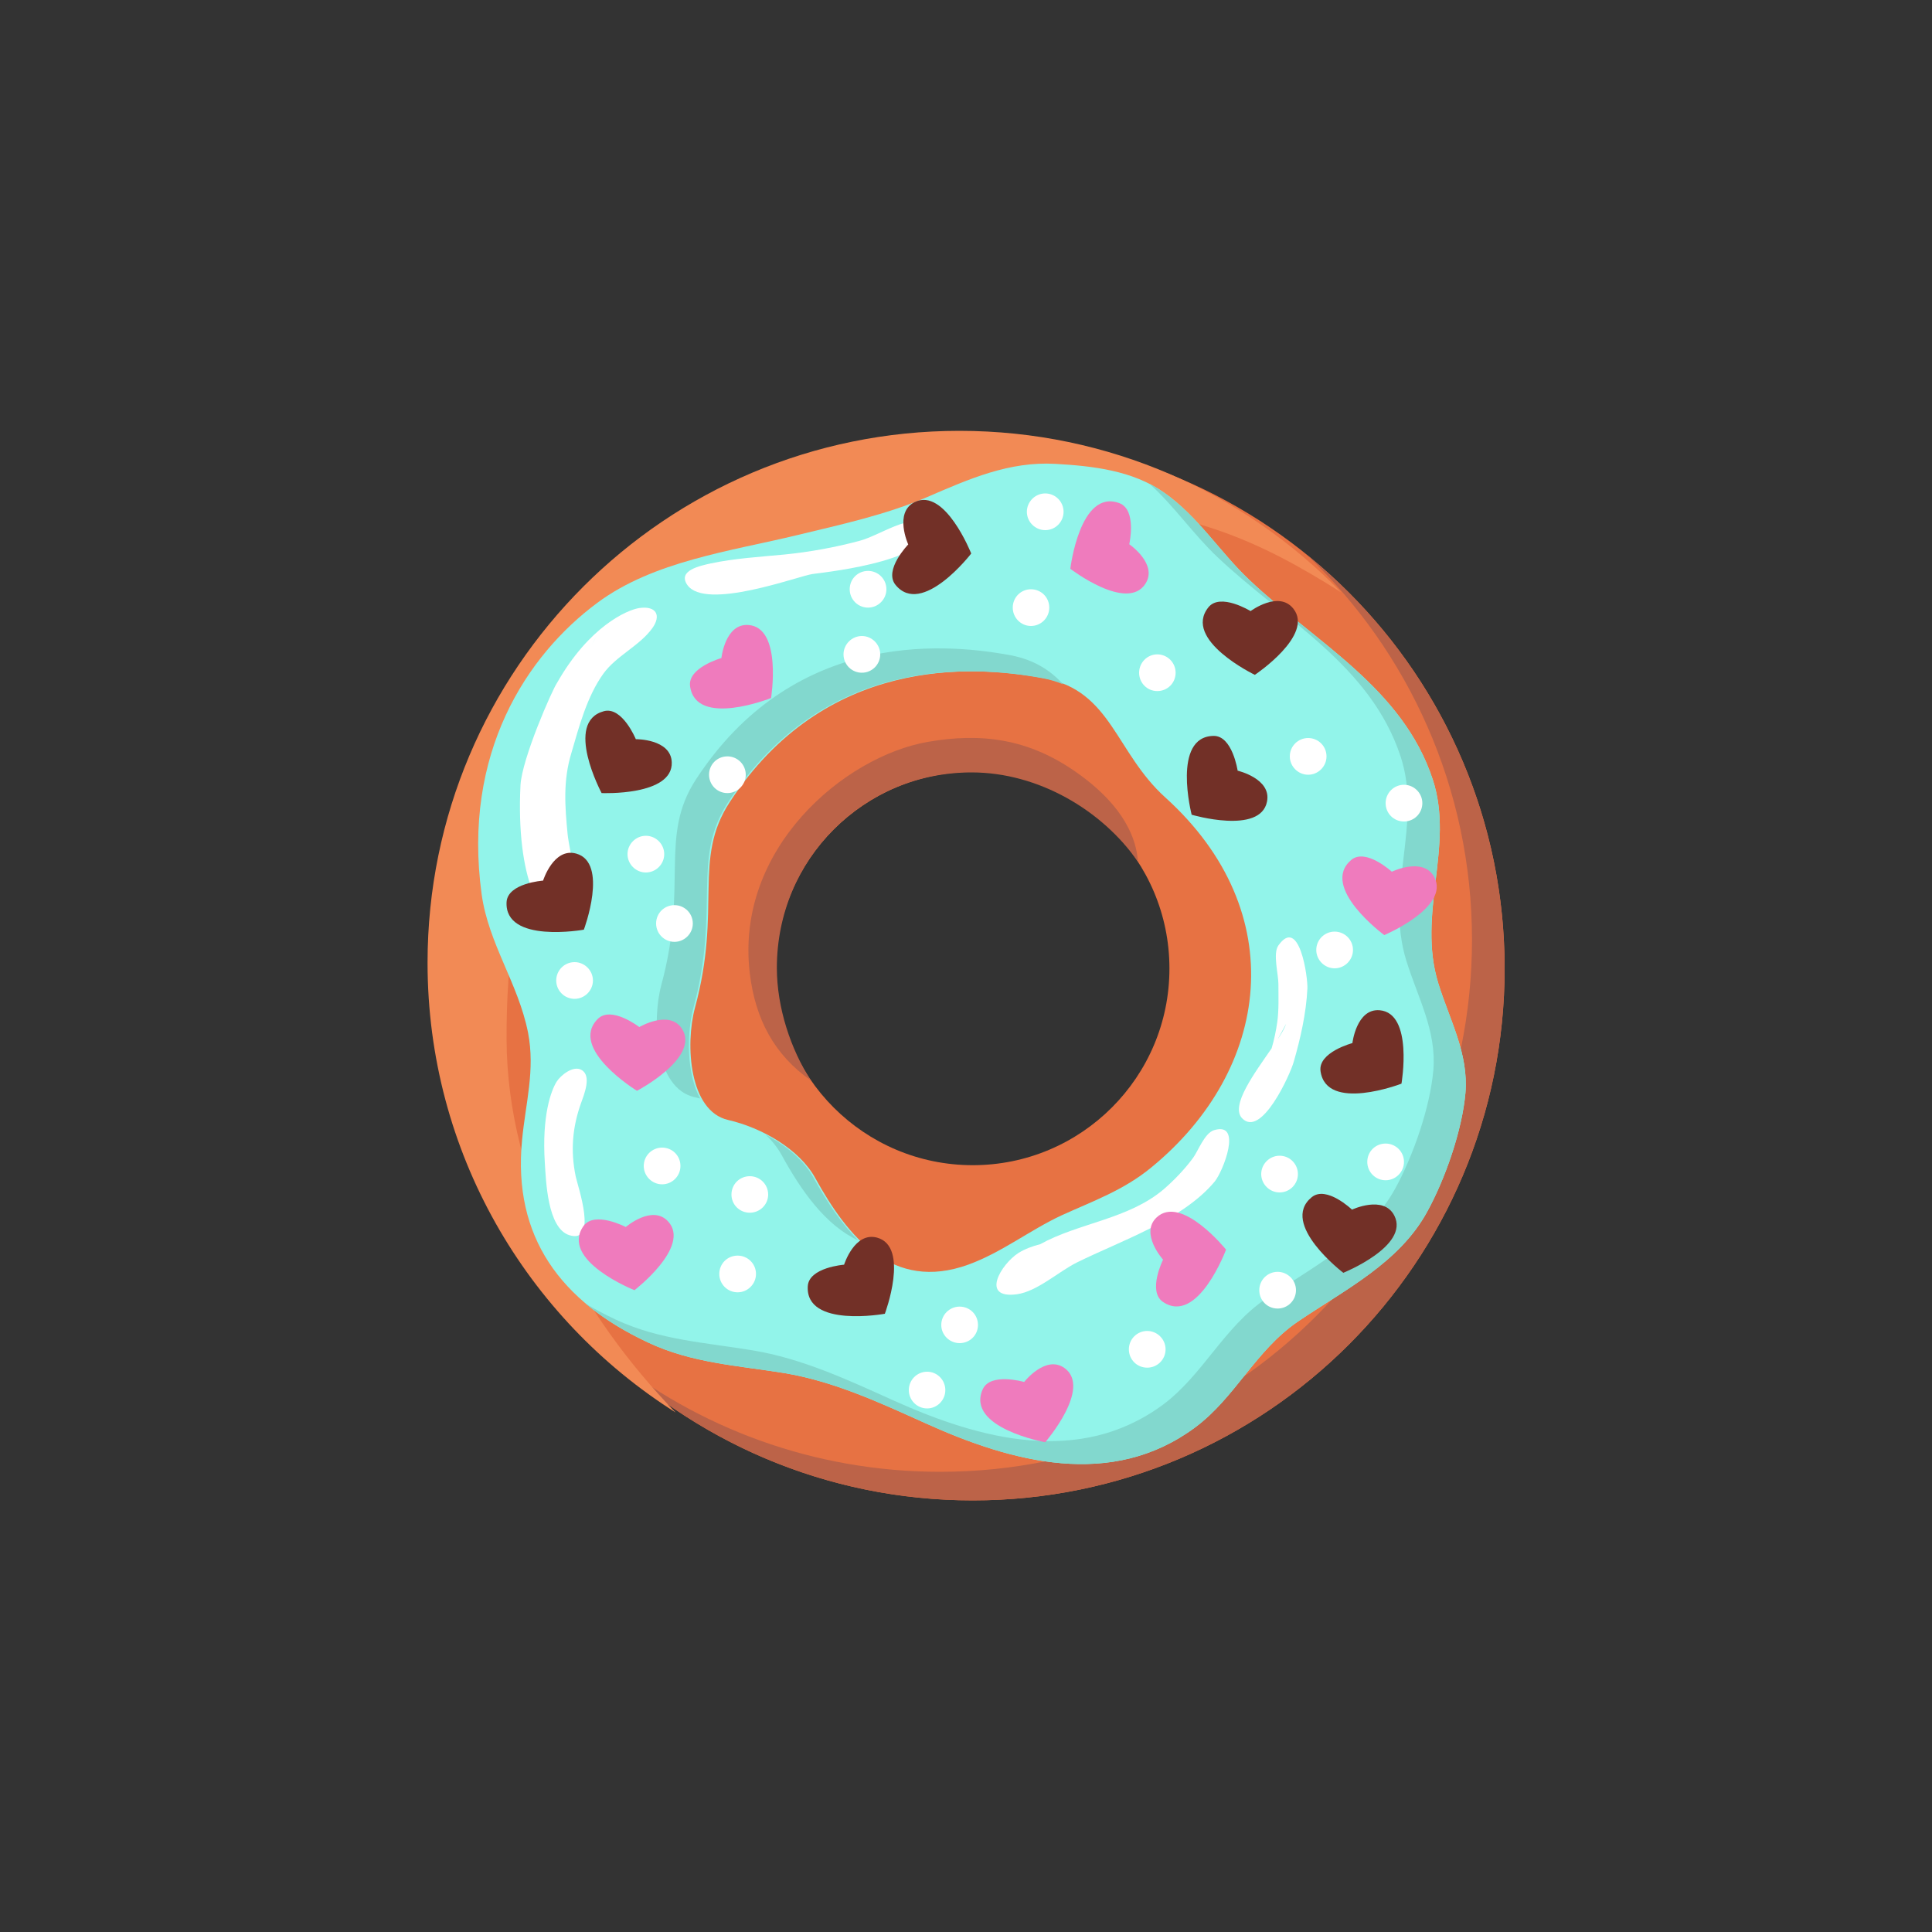 <svg version="1.2" xmlns="http://www.w3.org/2000/svg" width="1000" height="1000"><rect width="100%" height="100%" fill="#333333" stroke="none"/><style>.b{fill:#bc6348}.e{fill:#82d8ce}.f{fill:#fff}.g{fill:#ef7bbd}.h{fill:#723027}</style><path fill-rule="evenodd" d="M778.8 501.3c0 152-123.3 275.3-275.3 275.3-152.1 0-275.3-123.3-275.3-275.3S351.4 226 503.5 226c152 0 275.3 123.3 275.3 275.3zm-173.5 0c0-56.2-45.6-101.8-101.8-101.8-56.2 0-101.8 45.6-101.8 101.8 0 56.2 45.6 101.8 101.8 101.8 56.2 0 101.8-45.6 101.8-101.8z" style="fill:#e77243"/><path class="b" d="M676.2 287c52.8 50.1 85.7 121 85.7 199.5 0 152.1-123.3 275.3-275.3 275.3-65.4 0-125.5-22.8-172.7-60.9 49.3 46.9 116.1 75.7 189.6 75.7 152 0 275.3-123.3 275.3-275.3 0-86.6-40.1-163.9-102.6-214.3z"/><path d="M262.2 538.1c-.8-166.9 91.4-280 285.5-276.9 66.2 1.1 103.9 18.5 146.5 45.4C644.1 255 574.1 223 496.6 223c-152 0-275.3 123.2-275.3 275.3 0 98 51.2 184 128.4 232.8-48.1-49.6-87.2-118.5-87.5-193z" style="fill:#f28a55"/><path class="b" d="M419.7 559.2c-10.4-16-17.6-37.7-17.6-58.2 0-56.2 44.6-101.2 100.8-101.2 34.7 0 67.7 19.7 86.1 46.2-1.4-19.8-16.3-35.5-32.5-46.7-24.2-16.8-48.3-20.2-76.3-15.3-43.1 7.5-99.9 55.2-92.1 119.8 2.8 23.6 12.7 42.3 31.6 55.4z"/><path fill-rule="evenodd" d="M758.5 565.8c-1.7 19.2-10.4 44.3-19.8 61.4-14.5 26.5-42.7 40.4-67 56.9-21.9 15-32.4 39.4-53.2 54.8-43.1 31.9-94.6 18.1-139.6-2.3-23.5-10.6-47.2-21.6-72.9-25.9-24.2-3.9-48-5.2-70.5-15.8-45.3-21.2-70.1-54.6-65.3-104.6 1.8-19.3 6.9-36.3 3.1-55.9-5.1-25.5-20.4-45.8-24-71.5-10-73 23.2-123.7 59.9-150.9 29.1-21.6 68.9-26.7 103.3-35 22.7-5.5 46-10.5 67.6-19.8 21.5-9.3 42.3-18.5 66.3-17.1 19.2 1.1 39.8 3.4 56 14.8 17.8 12.4 29 30.9 44.3 45.3C681 332.7 726 356 741.6 403.5c11.3 34.6-8.3 69.5 2.9 105.6 5.9 19 15.7 36.2 14 56.7zm-155.3-153c-25.9-23.4-27.9-55.2-62.5-61.7-38.4-7.2-113.9-11.1-163 64.1-19.3 29.6-3.9 54.6-18 106.5-5.1 19-3 53.4 17.2 58 17.4 4 36.9 15.1 45.1 30.1 16.9 30.6 40 58.9 79.1 44.8 17.4-6.3 32.1-18 48.5-25.6 16-7.3 32-12.9 46.4-24.8 61.7-50.6 72.8-132.1 7.2-191.4z" style="fill:#92f4ea"/><path class="e" d="M404.6 597.9c10.2 18.6 22.7 36.3 39.7 44.2-9-8.9-16.5-20.4-23.1-32.3-5-9.2-14.4-17-24.9-22.5 3.4 3.2 6.2 6.8 8.3 10.6zM359.5 567.9q1.5.3 2.9.7c-7.1-12.9-7-33.6-3.5-46.9 14.1-51.9-1.3-76.9 18-106.5 49.1-75.2 124.6-71.3 163-64.1 3.8.7 7.3 1.8 10.4 3.1-6.6-7.2-14.8-12.6-27-15-38.4-7.2-113.9-11-163 64.1-19.4 29.7-3.9 54.6-18 106.5-5.1 19.1-3 53.5 17.2 58.1z"/><path class="e" d="M744.5 509.1c-11.2-36.1 8.4-71-2.9-105.6C726 356 681 332.7 646.7 300.2c-15.3-14.4-26.5-32.9-44.3-45.3-2.4-1.7-4.8-3.1-7.3-4.4 12.8 11.6 22.6 26.1 35 37.8 34.3 32.5 79.3 55.8 94.9 103.4 11.3 34.5-8.3 69.5 2.9 105.5 5.9 19.1 15.7 36.2 14 56.7-1.7 19.3-10.4 44.3-19.8 61.4-14.6 26.5-42.7 40.4-67 57-21.9 15-32.4 39.3-53.2 54.8-43.1 31.8-94.6 18-139.6-2.3-23.5-10.6-47.2-21.7-73-25.9-24.1-4-47.9-5.3-70.4-15.8q-8.4-3.9-15.9-8.4c9.2 7.7 20.1 14.4 32.5 20.2 22.5 10.6 46.3 11.9 70.5 15.8 25.7 4.3 49.4 15.3 72.9 25.9 45 20.4 96.5 34.2 139.6 2.3 20.8-15.4 31.3-39.8 53.2-54.8 24.3-16.5 52.5-30.4 67-56.9 9.4-17.1 18.1-42.2 19.8-61.4 1.7-20.5-8.1-37.7-14-56.7z"/><path fill-rule="evenodd" class="f" d="M337.6 325.2c-6.7 9.2-18.6 14.2-25.3 23.5-8.5 11.8-12.6 27.5-16.6 41.2-4.3 14.2-3.3 27.4-1.9 41.9.9 9.1 7.6 31.5-.5 39-13.1 11.8-26.3-16.9-23.9-64.3.7-13.8 16.6-49.8 18.9-53 16.6-29.3 36.4-37.9 42.7-38.8 8.9-1.2 11.3 4 6.6 10.5zm-28.7 3.8-2.6 4.7q1.4-2.4 2.6-4.7zM420.6 297.1c-7.3 1-55.5 19.2-64.9 5.6-5.1-7.5 6.9-9.9 12.3-11.1 12.2-2.6 25.7-3.4 38.2-4.6 12.9-1.3 26.2-3.7 38.8-7.1 10.7-2.9 25.1-13.8 36.2-9.4 4.2 19.2-49.9 25.2-60.6 26.6zm-50.7 8.1h-.1.1z"/><path class="f" d="M628.3 585c-4.9 1.6-8.2 10.9-10.9 14.5-4.4 5.9-9.6 11.3-15 16-18.3 15.6-44 17.4-64 28.5-4 1-8 2.5-11.2 4.5-9.1 5.8-20 24-.8 21.4 10.5-1.5 21.5-11.7 30.9-16.4 22.8-11.3 54.7-21.9 71.4-41.9 4.3-5.2 14.7-31.3-.4-26.6z"/><path fill-rule="evenodd" class="f" d="M676.7 511.7c-.6 12.7-3.6 25.9-7.1 38-1.8 6.4-16.7 39.5-26.7 29.1-6.2-6.5 6.5-23.4 15.3-36.2 1.4-4.7 2.3-9.4 2.9-13.5.9-6.4.6-13.2.6-19.8 0-5.1-2.9-15.6-.1-19.8 11-15.8 15.4 16.6 15.1 22.2zm-11 18.2-4.4 8.1c2.2-3.3 3.8-6.1 4.4-8.1z"/><path class="f" d="M300.8 570.8c1.6-4.5 5.5-14 .2-17-4.2-2.5-10.8 2.7-12.9 6.1-2.8 4.5-7.7 17.4-6.1 42 .6 9.1 1.3 33.7 12.6 37.4 15 4.8 4.5-25.1 3.4-30.3-2.8-13.4-1.7-25.7 2.8-38.2z"/><path class="g" d="M323.9 635.1s-16.2-8.5-21.9-.5c-12.4 17.8 26.4 33.2 26.4 33.2s29.4-22.6 17.4-35.6c-8.2-8.9-21.9 2.9-21.9 2.9zM373.4 340.6s-17.7 5-16.2 14.7c3.1 21.5 41.9 6 41.9 6s5.9-36.5-11.7-37.8c-12.1-.9-14 17.1-14 17.1zM720.4 451.2s-13.5-12.4-21-6.1c-16.6 14.1 17.1 38.9 17.1 38.9s34.1-14.4 25.9-30c-5.7-10.7-22-2.8-22-2.8zM602 652s-8.2 16.4 0 21.9c18 12.1 32.6-27.1 32.6-27.1s-23.2-28.8-36-16.6c-8.7 8.3 3.4 21.8 3.4 21.8zM330.9 531.6s-14.5-11.2-21.5-4.2c-15.3 15.4 20.3 37.2 20.3 37.2s32.8-17.2 23.3-32.1c-6.5-10.1-22.1-.9-22.1-.9zM584.5 281.7s4.1-17.9-5.2-21.3c-20.4-7.5-25.3 34-25.3 34s29.4 22.6 38.9 7.7c6.5-10.2-8.4-20.4-8.4-20.4zM530.1 715.3s-17.6-5.1-21.5 3.9c-8.7 19.9 32.4 27.3 32.4 27.3s24.3-28 10-38.4c-9.8-7-20.9 7.2-20.9 7.2z"/><path class="h" d="M281.1 455.8s-18.3 1.3-18.9 11.1c-1.1 21.7 40 14.3 40 14.3s13-34.7-4-39.4c-11.7-3.2-17.1 14-17.1 14zM640.6 398.9s-2.7-18.2-12.5-18c-21.7.4-11.3 40.8-11.3 40.8s35.6 10.5 39-6.8c2.4-11.9-15.2-16-15.2-16zM699.8 626.1s-13.3-12.7-20.9-6.4c-16.8 13.8 16.4 39.1 16.4 39.1s34.4-13.9 26.4-29.6c-5.5-10.8-21.9-3.1-21.9-3.1zM436.9 654.6s-18.3 1.4-18.8 11.2C416.9 687.5 458 680 458 680s13-34.7-4-39.4c-11.7-3.2-17.1 14-17.1 14zM329.1 382.6s-7-17-16.5-14.5c-20.9 5.6-1.2 42.4-1.2 42.4s37 1.6 36.3-16c-.5-12.1-18.6-11.9-18.6-11.9zM700 539.9s-17.8 4.7-16.5 14.5c3 21.5 41.9 6.5 41.9 6.5s6.3-36.5-11.3-38c-12-1-14.1 17-14.1 17zM647.3 316.3s-15.6-9.6-21.8-2c-13.6 16.9 24 35 24 35s30.9-20.6 19.9-34.3c-7.6-9.5-22.1 1.3-22.1 1.3zM470.1 281.8s-12.8 13.2-6.6 20.9c13.7 16.9 39.2-16.2 39.2-16.2s-13.6-34.4-29.3-26.6c-10.8 5.4-3.3 21.9-3.3 21.9z"/><path class="f" d="M352.2 603.5c0 5.2-4.2 9.5-9.5 9.5-5.2 0-9.5-4.3-9.5-9.5 0-5.3 4.3-9.5 9.5-9.5 5.3 0 9.5 4.2 9.5 9.5zM397.6 618.3c0 5.2-4.3 9.4-9.5 9.4-5.3 0-9.5-4.2-9.5-9.4 0-5.3 4.2-9.5 9.5-9.5 5.2 0 9.5 4.2 9.5 9.5zM391.3 659.4c0 5.2-4.3 9.5-9.5 9.5-5.3 0-9.5-4.3-9.5-9.5 0-5.3 4.2-9.5 9.5-9.5 5.2 0 9.5 4.2 9.5 9.5zM489.3 719.5c0 5.2-4.2 9.5-9.4 9.5-5.3 0-9.5-4.3-9.5-9.5s4.2-9.5 9.5-9.5c5.2 0 9.4 4.3 9.4 9.5zM506.2 685.8c0 5.2-4.2 9.4-9.5 9.4-5.2 0-9.5-4.2-9.5-9.4 0-5.3 4.3-9.5 9.5-9.5 5.3 0 9.5 4.2 9.5 9.5zM603.3 698.4c0 5.3-4.3 9.5-9.5 9.5-5.3 0-9.5-4.2-9.5-9.5 0-5.2 4.2-9.5 9.5-9.5 5.2 0 9.5 4.3 9.5 9.5zM670.8 667.8c0 5.3-4.3 9.5-9.5 9.5-5.3 0-9.5-4.2-9.5-9.5 0-5.2 4.2-9.5 9.5-9.5 5.2 0 9.5 4.3 9.5 9.5zM671.8 607.7c0 5.2-4.2 9.5-9.5 9.5-5.2 0-9.5-4.3-9.5-9.5s4.3-9.5 9.5-9.5c5.3 0 9.5 4.3 9.5 9.5zM726.7 601.4c0 5.2-4.3 9.5-9.5 9.5-5.3 0-9.5-4.3-9.5-9.5 0-5.3 4.2-9.5 9.5-9.5 5.2 0 9.5 4.2 9.5 9.5zM700.3 491.7c0 5.2-4.3 9.5-9.5 9.5s-9.5-4.3-9.5-9.5c0-5.3 4.3-9.5 9.5-9.5s9.5 4.2 9.5 9.5zM736.2 415.7c0 5.3-4.3 9.5-9.5 9.5-5.3 0-9.5-4.2-9.5-9.5 0-5.2 4.2-9.5 9.5-9.5 5.2 0 9.5 4.3 9.5 9.5zM686.6 391.5c0 5.2-4.3 9.5-9.5 9.5s-9.5-4.3-9.5-9.5c0-5.3 4.3-9.5 9.5-9.5s9.5 4.2 9.5 9.5zM608.5 348.2c0 5.3-4.2 9.5-9.5 9.5-5.2 0-9.4-4.2-9.4-9.5 0-5.2 4.2-9.5 9.4-9.5 5.3 0 9.5 4.3 9.5 9.5zM543.1 314.5c0 5.2-4.2 9.5-9.5 9.5-5.2 0-9.4-4.3-9.4-9.5 0-5.3 4.2-9.5 9.4-9.5 5.3 0 9.5 4.2 9.5 9.5zM550.5 264.9c0 5.2-4.2 9.5-9.5 9.5-5.2 0-9.5-4.3-9.5-9.5s4.3-9.5 9.5-9.5c5.3 0 9.5 4.3 9.5 9.5zM455.6 338.7c0 5.3-4.3 9.5-9.5 9.5s-9.5-4.2-9.5-9.5c0-5.2 4.3-9.5 9.5-9.5s9.5 4.3 9.5 9.5zM458.8 305c0 5.2-4.3 9.5-9.5 9.5-5.3 0-9.5-4.3-9.5-9.5 0-5.3 4.2-9.5 9.5-9.5 5.2 0 9.5 4.2 9.5 9.5zM343.8 442.1c0 5.2-4.3 9.5-9.5 9.5s-9.5-4.3-9.5-9.5 4.3-9.5 9.5-9.5 9.5 4.3 9.5 9.5zM358.6 478c0 5.2-4.3 9.5-9.5 9.5-5.3 0-9.5-4.3-9.5-9.5 0-5.3 4.2-9.5 9.5-9.5 5.2 0 9.5 4.2 9.5 9.5zM306.9 507.5c0 5.2-4.3 9.5-9.5 9.5-5.3 0-9.5-4.3-9.5-9.5s4.2-9.5 9.5-9.5c5.2 0 9.5 4.3 9.5 9.5zM386 401c0 5.2-4.3 9.5-9.5 9.5-5.3 0-9.5-4.3-9.5-9.5 0-5.3 4.2-9.5 9.5-9.5 5.2 0 9.5 4.2 9.5 9.5z"/></svg>